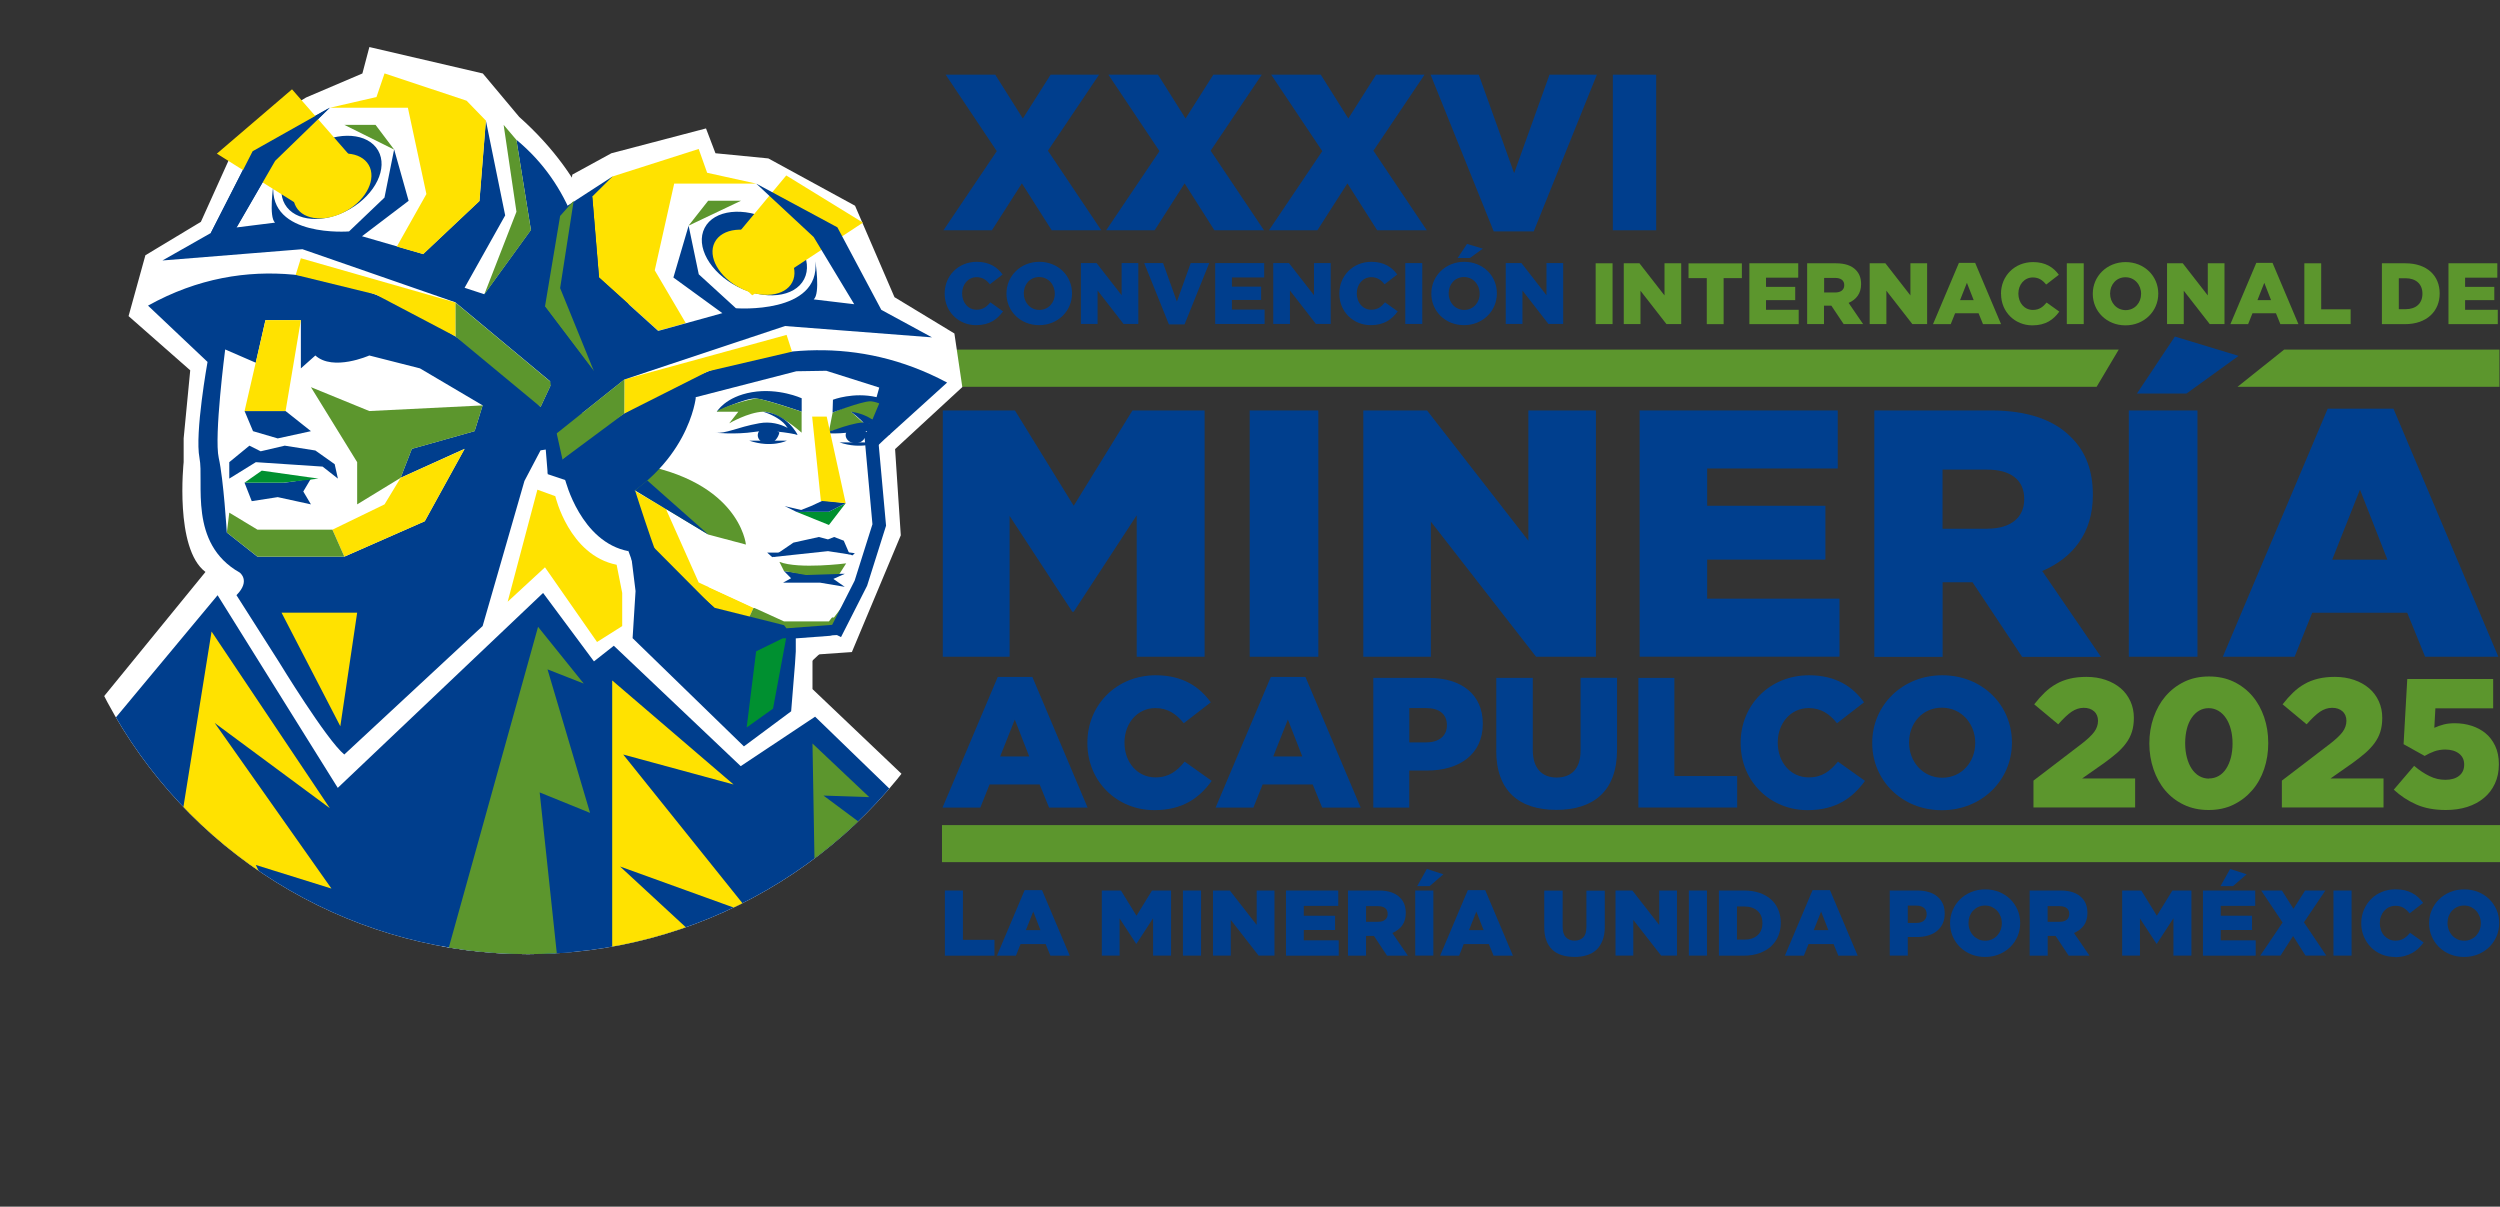 <?xml version="1.0" encoding="UTF-8"?>
<svg id="Capa_1" data-name="Capa 1" xmlns="http://www.w3.org/2000/svg" xmlns:xlink="http://www.w3.org/1999/xlink" viewBox="0 0 372.59 179.84">
  <rect x="0" y="0" width="372.59" height="179.84" fill="#333333" stroke="none"/>
  <defs>
    <style>
      .cls-1, .cls-2 {
        fill: none;
      }

      .cls-3 {
        fill: #009030;
      }

      .cls-4 {
        fill: #ffe200;
      }

      .cls-2 {
        stroke: #003e8d;
        stroke-miterlimit: 10;
        stroke-width: 2px;
      }

      .cls-5 {
        fill: #003f8e;
      }

      .cls-6 {
        fill: #fff;
      }

      .cls-7 {
        fill: #003e8d;
      }

      .cls-8 {
        fill: #5c962d;
      }

      .cls-9 {
        fill: #001881;
      }

      .cls-10 {
        clip-path: url(#clippath);
      }
    </style>
    <clipPath id="clippath">
      <circle class="cls-1" cx="78.69" cy="71.1" r="71.1"/>
    </clipPath>
  </defs>
  <g>
    <rect class="cls-8" x="140.39" y="122.97" width="232.21" height="5.52"/>
    <g>
      <path class="cls-8" d="M303.06,116.34l7.16-5.47c.89-.69,1.53-1.29,1.9-1.8s.56-1.06.56-1.64-.2-1.08-.59-1.42c-.39-.35-.91-.52-1.54-.52s-1.24.2-1.82.59c-.57.39-1.23,1.02-1.98,1.87l-3.58-2.98c.51-.66,1.03-1.24,1.56-1.75.53-.51,1.1-.94,1.71-1.28.61-.35,1.28-.61,2.02-.79s1.57-.27,2.5-.27c1.04,0,1.99.15,2.86.45.87.3,1.61.72,2.23,1.24.62.53,1.1,1.17,1.45,1.93.35.76.52,1.58.52,2.47v.05c0,.76-.1,1.45-.29,2.05-.19.6-.48,1.16-.86,1.68-.38.52-.85,1.02-1.39,1.49-.55.47-1.18.97-1.89,1.48l-3.28,2.3h7.9v4.32h-15.15v-3.99Z"/>
      <path class="cls-8" d="M329.17,120.72c-1.37,0-2.6-.26-3.69-.78-1.09-.52-2.02-1.23-2.78-2.13-.76-.9-1.34-1.96-1.75-3.16s-.62-2.48-.62-3.83v-.05c0-1.35.21-2.63.63-3.84s1.01-2.27,1.78-3.17c.77-.9,1.7-1.62,2.79-2.15,1.09-.53,2.32-.79,3.69-.79s2.59.26,3.68.78c1.08.52,2.01,1.23,2.78,2.13.77.9,1.35,1.96,1.76,3.16.41,1.2.61,2.48.61,3.83v.05c0,1.35-.2,2.63-.61,3.84-.41,1.21-1,2.27-1.78,3.17-.78.9-1.71,1.62-2.8,2.15-1.09.53-2.32.79-3.69.79ZM329.22,116.02c.53,0,1.01-.13,1.45-.38s.81-.62,1.11-1.08c.3-.46.53-1.01.7-1.64.16-.63.25-1.33.25-2.09v-.05c0-.76-.09-1.47-.26-2.1-.17-.64-.41-1.19-.72-1.65-.31-.46-.68-.83-1.12-1.09-.44-.26-.92-.4-1.45-.4s-1.01.13-1.44.38-.8.61-1.11,1.07-.55,1-.71,1.64c-.16.64-.25,1.34-.25,2.11v.05c0,.77.09,1.47.26,2.12s.41,1.2.72,1.67c.31.46.68.83,1.12,1.08s.92.38,1.45.38Z"/>
      <path class="cls-8" d="M340.08,116.34l7.16-5.47c.89-.69,1.53-1.29,1.9-1.8s.56-1.06.56-1.64-.2-1.08-.59-1.42c-.39-.35-.91-.52-1.54-.52s-1.24.2-1.82.59c-.57.39-1.23,1.02-1.98,1.87l-3.58-2.98c.51-.66,1.03-1.24,1.56-1.75.53-.51,1.1-.94,1.71-1.28.61-.35,1.28-.61,2.02-.79s1.57-.27,2.5-.27c1.04,0,1.99.15,2.86.45.87.3,1.61.72,2.23,1.24.62.53,1.1,1.17,1.45,1.93.35.76.52,1.58.52,2.47v.05c0,.76-.1,1.45-.29,2.05-.19.6-.48,1.16-.86,1.68-.38.52-.85,1.02-1.39,1.49-.55.47-1.18.97-1.89,1.48l-3.28,2.3h7.9v4.32h-15.15v-3.99Z"/>
      <path class="cls-8" d="M364.52,120.72c-1.69,0-3.16-.27-4.4-.82-1.24-.55-2.36-1.28-3.36-2.21l3.03-3.55c.78.66,1.55,1.17,2.3,1.53.75.37,1.53.55,2.35.55.87,0,1.56-.2,2.06-.6.5-.4.75-.95.75-1.64v-.05c0-.69-.26-1.23-.78-1.63-.52-.39-1.2-.59-2.04-.59-.58,0-1.13.09-1.63.27-.5.18-.98.41-1.44.68l-3.14-1.75.55-9.71h12.8v4.37h-8.61l-.16,2.9c.44-.2.9-.36,1.38-.49.48-.13,1.04-.19,1.68-.19.86,0,1.68.12,2.47.37.79.25,1.49.62,2.09,1.11.6.49,1.08,1.12,1.45,1.89.36.77.55,1.67.55,2.71v.05c0,1.08-.2,2.03-.59,2.87-.39.84-.93,1.55-1.63,2.13-.69.58-1.52,1.03-2.49,1.34-.97.31-2.03.46-3.2.46Z"/>
    </g>
    <g>
      <path class="cls-5" d="M148.7,100.89h5.16l8.23,19.47h-5.74l-1.41-3.45h-7.46l-1.38,3.45h-5.63l8.23-19.47ZM153.39,112.74l-2.15-5.5-2.18,5.5h4.34Z"/>
      <path class="cls-5" d="M162.06,110.75v-.06c0-5.63,4.34-10.05,10.19-10.05,3.95,0,6.49,1.66,8.2,4.03l-4.03,3.12c-1.1-1.38-2.37-2.26-4.22-2.26-2.71,0-4.61,2.29-4.61,5.11v.06c0,2.9,1.91,5.16,4.61,5.16,2.02,0,3.2-.94,4.36-2.35l4.03,2.87c-1.82,2.51-4.28,4.36-8.56,4.36-5.52,0-9.97-4.22-9.97-10Z"/>
      <path class="cls-5" d="M189.4,100.89h5.16l8.23,19.47h-5.74l-1.41-3.45h-7.46l-1.38,3.45h-5.63l8.23-19.47ZM194.09,112.74l-2.15-5.5-2.18,5.5h4.34Z"/>
      <path class="cls-5" d="M204.67,101.03h8.28c4.89,0,8.04,2.51,8.04,6.79v.06c0,4.56-3.51,6.96-8.31,6.96h-2.65v5.52h-5.36v-19.33ZM212.57,110.64c1.91,0,3.07-.99,3.07-2.51v-.06c0-1.66-1.16-2.54-3.09-2.54h-2.51v5.11h2.54Z"/>
      <path class="cls-5" d="M223,111.88v-10.85h5.44v10.74c0,2.79,1.41,4.11,3.56,4.11s3.56-1.27,3.56-3.98v-10.88h5.44v10.71c0,6.24-3.56,8.97-9.06,8.97s-8.95-2.79-8.95-8.84Z"/>
      <path class="cls-5" d="M244.18,101.03h5.36v14.63h9.36v4.69h-14.72v-19.33Z"/>
      <path class="cls-5" d="M259.42,110.75v-.06c0-5.63,4.34-10.05,10.19-10.05,3.95,0,6.49,1.66,8.2,4.03l-4.03,3.12c-1.1-1.38-2.37-2.26-4.22-2.26-2.71,0-4.61,2.29-4.61,5.11v.06c0,2.9,1.91,5.16,4.61,5.16,2.02,0,3.2-.94,4.36-2.35l4.03,2.87c-1.82,2.51-4.28,4.36-8.56,4.36-5.52,0-9.97-4.22-9.97-10Z"/>
      <path class="cls-5" d="M279.03,110.75v-.06c0-5.55,4.47-10.05,10.44-10.05s10.38,4.45,10.38,10v.06c0,5.55-4.47,10.05-10.44,10.05s-10.38-4.45-10.38-10ZM294.38,110.75v-.06c0-2.79-2.02-5.22-4.97-5.22s-4.89,2.37-4.89,5.16v.06c0,2.79,2.02,5.22,4.94,5.22s4.92-2.37,4.92-5.16Z"/>
    </g>
    <g>
      <path class="cls-5" d="M140.51,61.17h10.75l8.76,14.21,8.76-14.21h10.75v36.71h-10.12v-21.08l-9.39,14.37h-.21l-9.34-14.27v20.98h-9.96v-36.71Z"/>
      <path class="cls-5" d="M186.25,61.17h10.23v36.71h-10.23v-36.71Z"/>
      <path class="cls-5" d="M203.19,61.17h9.49l15.1,19.41v-19.41h10.07v36.71h-8.92l-15.68-20.14v20.14h-10.07v-36.71Z"/>
      <path class="cls-5" d="M244.36,61.17h29.53v8.65h-19.46v5.56h17.62v8.02h-17.62v5.82h19.72v8.65h-29.79v-36.71Z"/>
      <path class="cls-5" d="M279.34,61.17h17.36c5.61,0,9.49,1.47,11.96,3.99,2.15,2.1,3.25,4.93,3.25,8.55v.11c0,5.61-2.99,9.34-7.55,11.28l8.76,12.8h-11.75l-7.39-11.12h-4.46v11.12h-10.18v-36.71ZM296.23,78.79c3.46,0,5.45-1.68,5.45-4.35v-.1c0-2.88-2.1-4.35-5.51-4.35h-6.66v8.81h6.71Z"/>
      <path class="cls-5" d="M317.27,61.17h10.23v36.71h-10.23v-36.71ZM324.14,50.16l9.49,2.88-7.76,5.61h-7.39l5.66-8.5Z"/>
      <path class="cls-5" d="M346.9,60.91h9.81l15.63,36.97h-10.91l-2.67-6.56h-14.16l-2.62,6.56h-10.7l15.63-36.97ZM355.81,83.41l-4.09-10.44-4.14,10.44h8.23Z"/>
    </g>
    <g>
      <g>
        <path class="cls-7" d="M140.79,43.77v-.03c0-2.64,2.03-4.72,4.78-4.72,1.85,0,3.05.78,3.85,1.89l-1.89,1.46c-.52-.65-1.11-1.06-1.98-1.06-1.27,0-2.16,1.08-2.16,2.4v.03c0,1.36.89,2.42,2.16,2.42.95,0,1.5-.44,2.05-1.1l1.89,1.35c-.86,1.18-2.01,2.05-4.02,2.05-2.59,0-4.68-1.98-4.68-4.69Z"/>
        <path class="cls-7" d="M150,43.77v-.03c0-2.6,2.1-4.72,4.9-4.72s4.87,2.09,4.87,4.69v.03c0,2.6-2.1,4.72-4.9,4.72s-4.87-2.09-4.87-4.69ZM157.2,43.77v-.03c0-1.31-.95-2.45-2.33-2.45s-2.29,1.11-2.29,2.42v.03c0,1.31.95,2.45,2.32,2.45s2.31-1.11,2.31-2.42Z"/>
        <path class="cls-7" d="M161.08,39.21h2.35l3.73,4.79v-4.79h2.49v9.07h-2.2l-3.87-4.98v4.98h-2.49v-9.07Z"/>
        <path class="cls-7" d="M170.53,39.21h2.81l2.06,5.74,2.06-5.74h2.76l-3.68,9.14h-2.33l-3.68-9.14Z"/>
        <path class="cls-7" d="M181.11,39.21h7.3v2.14h-4.81v1.37h4.35v1.98h-4.35v1.44h4.87v2.14h-7.36v-9.07Z"/>
        <path class="cls-7" d="M189.75,39.21h2.35l3.73,4.79v-4.79h2.49v9.07h-2.2l-3.87-4.98v4.98h-2.49v-9.07Z"/>
        <path class="cls-7" d="M199.61,43.77v-.03c0-2.64,2.03-4.72,4.78-4.72,1.85,0,3.04.78,3.85,1.89l-1.89,1.46c-.52-.65-1.11-1.06-1.98-1.06-1.27,0-2.16,1.08-2.16,2.4v.03c0,1.36.89,2.42,2.16,2.42.95,0,1.5-.44,2.05-1.1l1.89,1.35c-.86,1.18-2.01,2.05-4.02,2.05-2.59,0-4.68-1.98-4.68-4.69Z"/>
        <path class="cls-7" d="M209.44,39.21h2.53v9.07h-2.53v-9.07Z"/>
        <path class="cls-7" d="M213.32,43.77v-.03c0-2.6,2.1-4.72,4.9-4.72s4.87,2.09,4.87,4.69v.03c0,2.6-2.1,4.72-4.9,4.72s-4.87-2.09-4.87-4.69ZM220.52,43.77v-.03c0-1.31-.95-2.45-2.33-2.45s-2.29,1.11-2.29,2.42v.03c0,1.31.95,2.45,2.32,2.45s2.31-1.11,2.31-2.42ZM218.64,36.35l2.35.71-1.92,1.39h-1.83l1.4-2.1Z"/>
        <path class="cls-7" d="M224.4,39.21h2.35l3.73,4.79v-4.79h2.49v9.07h-2.2l-3.87-4.98v4.98h-2.49v-9.07Z"/>
      </g>
      <g>
        <path class="cls-8" d="M237.81,39.24h2.52v9.06h-2.52v-9.06Z"/>
        <path class="cls-8" d="M242,39.24h2.34l3.73,4.79v-4.79h2.49v9.06h-2.2l-3.87-4.97v4.97h-2.49v-9.06Z"/>
        <path class="cls-8" d="M254.37,41.45h-2.72v-2.2h7.95v2.2h-2.72v6.86h-2.51v-6.86Z"/>
        <path class="cls-8" d="M260.71,39.24h7.29v2.14h-4.8v1.37h4.35v1.98h-4.35v1.44h4.87v2.14h-7.35v-9.06Z"/>
        <path class="cls-8" d="M269.34,39.24h4.28c1.39,0,2.34.36,2.95.98.53.52.8,1.22.8,2.11v.03c0,1.39-.74,2.3-1.86,2.78l2.16,3.16h-2.9l-1.83-2.74h-1.1v2.74h-2.51v-9.06ZM273.51,43.59c.85,0,1.35-.41,1.35-1.07v-.03c0-.71-.52-1.07-1.36-1.07h-1.64v2.17h1.66Z"/>
        <path class="cls-8" d="M278.65,39.24h2.34l3.73,4.79v-4.79h2.49v9.06h-2.2l-3.87-4.97v4.97h-2.49v-9.06Z"/>
        <path class="cls-8" d="M291.95,39.18h2.42l3.86,9.13h-2.69l-.66-1.62h-3.5l-.65,1.62h-2.64l3.86-9.13ZM294.15,44.73l-1.01-2.58-1.02,2.58h2.03Z"/>
        <path class="cls-8" d="M298.22,43.8v-.03c0-2.64,2.03-4.71,4.78-4.71,1.85,0,3.04.78,3.84,1.89l-1.89,1.46c-.52-.65-1.11-1.06-1.98-1.06-1.27,0-2.16,1.07-2.16,2.39v.03c0,1.36.89,2.42,2.16,2.42.95,0,1.5-.44,2.05-1.1l1.89,1.35c-.85,1.18-2.01,2.05-4.01,2.05-2.59,0-4.67-1.98-4.67-4.69Z"/>
        <path class="cls-8" d="M308.03,39.24h2.52v9.06h-2.52v-9.06Z"/>
        <path class="cls-8" d="M311.9,43.8v-.03c0-2.6,2.1-4.71,4.89-4.71s4.87,2.08,4.87,4.69v.03c0,2.6-2.1,4.71-4.89,4.71s-4.87-2.08-4.87-4.69ZM319.1,43.8v-.03c0-1.31-.95-2.45-2.33-2.45s-2.29,1.11-2.29,2.42v.03c0,1.31.95,2.45,2.32,2.45s2.3-1.11,2.3-2.42Z"/>
        <path class="cls-8" d="M322.97,39.24h2.34l3.73,4.79v-4.79h2.49v9.06h-2.2l-3.87-4.97v4.97h-2.49v-9.06Z"/>
        <path class="cls-8" d="M336.27,39.18h2.42l3.86,9.13h-2.69l-.66-1.62h-3.5l-.65,1.62h-2.64l3.86-9.13ZM338.47,44.73l-1.01-2.58-1.02,2.58h2.03Z"/>
        <path class="cls-8" d="M343.43,39.24h2.51v6.86h4.39v2.2h-6.9v-9.06Z"/>
        <path class="cls-8" d="M354.99,39.24h3.5c3.24,0,5.11,1.86,5.11,4.48v.03c0,2.61-1.9,4.56-5.17,4.56h-3.44v-9.06ZM358.53,46.08c1.5,0,2.5-.83,2.5-2.29v-.03c0-1.45-1-2.29-2.5-2.29h-1.02v4.61h1.02Z"/>
        <path class="cls-8" d="M364.9,39.24h7.29v2.14h-4.8v1.37h4.35v1.98h-4.35v1.44h4.87v2.14h-7.35v-9.06Z"/>
      </g>
    </g>
    <g>
      <polygon class="cls-8" points="315.77 52.1 140.51 52.1 140.51 57.65 312.47 57.65 315.77 52.1"/>
      <polygon class="cls-8" points="340.42 52.1 333.47 57.65 372.51 57.65 372.51 52.1 340.42 52.1"/>
    </g>
    <g>
      <path class="cls-7" d="M140.82,132.72h2.69v7.35h4.7v2.36h-7.39v-9.7Z"/>
      <path class="cls-7" d="M152.71,132.66h2.59l4.13,9.77h-2.88l-.71-1.73h-3.74l-.69,1.73h-2.83l4.13-9.77ZM155.07,138.62l-1.08-2.76-1.1,2.76h2.18Z"/>
      <path class="cls-7" d="M164.22,132.72h2.84l2.32,3.76,2.31-3.76h2.84v9.7h-2.68v-5.57l-2.47,3.8h-.06l-2.46-3.77v5.54h-2.65v-9.7Z"/>
      <path class="cls-7" d="M176.3,132.72h2.7v9.7h-2.7v-9.7Z"/>
      <path class="cls-7" d="M180.78,132.72h2.51l4,5.13v-5.13h2.65v9.7h-2.36l-4.15-5.32v5.32h-2.65v-9.7Z"/>
      <path class="cls-7" d="M191.66,132.72h7.79v2.29h-5.14v1.47h4.66v2.12h-4.66v1.54h5.21v2.29h-7.86v-9.7Z"/>
      <path class="cls-7" d="M200.9,132.72h4.59c.75,0,1.38.09,1.9.28s.94.44,1.26.78c.57.55.86,1.31.86,2.26v.03c0,.75-.18,1.37-.54,1.86-.36.49-.85.86-1.46,1.12l2.31,3.38h-3.1l-1.95-2.94h-1.18v2.94h-2.69v-9.7ZM205.37,137.38c.46,0,.82-.1,1.07-.31.25-.21.37-.49.37-.84v-.03c0-.39-.13-.68-.39-.87-.26-.19-.61-.28-1.07-.28h-1.76v2.33h1.77Z"/>
      <path class="cls-7" d="M210.92,132.72h2.7v9.7h-2.7v-9.7ZM212.66,129.51l2.45.79-2.04,1.77h-1.86l1.44-2.56Z"/>
      <path class="cls-7" d="M218.76,132.66h2.59l4.13,9.77h-2.88l-.71-1.73h-3.74l-.69,1.73h-2.83l4.13-9.77ZM221.11,138.62l-1.08-2.76-1.1,2.76h2.18Z"/>
      <path class="cls-7" d="M234.63,142.61c-.69,0-1.32-.09-1.87-.26-.55-.17-1.03-.45-1.41-.81-.39-.37-.69-.83-.89-1.39-.21-.56-.31-1.22-.31-1.97v-5.45h2.74v5.39c0,.7.16,1.22.48,1.56s.75.51,1.29.51.97-.16,1.29-.48c.32-.32.48-.83.48-1.51v-5.46h2.74v5.38c0,.79-.11,1.46-.33,2.03-.22.57-.52,1.03-.91,1.4-.39.36-.87.64-1.43.81-.56.18-1.19.26-1.88.26Z"/>
      <path class="cls-7" d="M240.77,132.72h2.51l4,5.13v-5.13h2.65v9.7h-2.36l-4.15-5.32v5.32h-2.65v-9.7Z"/>
      <path class="cls-7" d="M251.7,132.72h2.7v9.7h-2.7v-9.7Z"/>
      <path class="cls-7" d="M256.18,132.72h3.74c.87,0,1.64.12,2.32.35.68.24,1.25.57,1.72.99s.82.93,1.07,1.52c.24.59.37,1.23.37,1.93v.03c0,.7-.12,1.35-.37,1.95-.25.6-.61,1.11-1.08,1.55-.47.43-1.05.77-1.74,1.02-.69.24-1.47.37-2.34.37h-3.69v-9.7ZM259.97,140.04c.81,0,1.46-.21,1.95-.64.49-.42.74-1.03.74-1.82v-.03c0-.78-.25-1.38-.74-1.81s-1.14-.64-1.95-.64h-1.1v4.93h1.1Z"/>
      <path class="cls-7" d="M270.14,132.66h2.59l4.13,9.77h-2.88l-.71-1.73h-3.74l-.69,1.73h-2.83l4.13-9.77ZM272.49,138.62l-1.08-2.76-1.1,2.76h2.18Z"/>
      <path class="cls-7" d="M281.64,132.72h4.16c.61,0,1.16.08,1.66.23s.92.37,1.28.67c.35.29.62.65.81,1.07.19.42.28.91.28,1.44v.03c0,.57-.1,1.08-.31,1.51-.21.43-.5.8-.87,1.1-.37.3-.81.52-1.32.66-.51.15-1.07.22-1.67.22h-1.33v2.77h-2.69v-9.7ZM285.6,137.55c.48,0,.86-.11,1.13-.34.27-.23.41-.54.41-.93v-.03c0-.42-.14-.74-.41-.95-.27-.22-.65-.33-1.14-.33h-1.26v2.58h1.28Z"/>
      <path class="cls-7" d="M295.85,142.62c-.75,0-1.44-.13-2.08-.39-.64-.26-1.19-.62-1.65-1.07s-.82-.98-1.09-1.59c-.26-.61-.4-1.26-.4-1.95v-.03c0-.69.13-1.35.4-1.96.26-.61.63-1.15,1.1-1.61s1.03-.82,1.66-1.08c.64-.26,1.33-.39,2.08-.39s1.44.13,2.08.39c.64.26,1.19.62,1.65,1.07.46.45.82.98,1.09,1.59.26.61.39,1.26.39,1.95v.03c0,.69-.13,1.35-.39,1.96s-.63,1.15-1.1,1.61c-.47.46-1.03.82-1.66,1.08-.64.26-1.33.39-2.08.39ZM295.87,140.2c.37,0,.71-.07,1.01-.21s.57-.33.78-.56c.21-.24.38-.51.5-.82.12-.31.18-.65.18-1v-.03c0-.35-.06-.68-.18-1-.12-.31-.29-.59-.51-.83-.22-.24-.49-.43-.79-.58-.31-.14-.64-.21-1.02-.21s-.71.07-1.01.21c-.3.14-.56.33-.78.56-.22.24-.38.51-.5.82s-.17.65-.17,1v.03c0,.35.06.68.18,1,.12.31.29.59.51.83.22.24.48.43.78.58.31.14.64.21,1.02.21Z"/>
      <path class="cls-7" d="M302.49,132.72h4.59c.75,0,1.38.09,1.9.28s.94.44,1.26.78c.57.55.86,1.31.86,2.26v.03c0,.75-.18,1.37-.54,1.86-.36.49-.85.86-1.46,1.12l2.31,3.38h-3.1l-1.95-2.94h-1.18v2.94h-2.69v-9.7ZM306.95,137.38c.46,0,.82-.1,1.07-.31.25-.21.37-.49.37-.84v-.03c0-.39-.13-.68-.39-.87-.26-.19-.61-.28-1.07-.28h-1.76v2.33h1.77Z"/>
      <path class="cls-7" d="M316.29,132.72h2.84l2.32,3.76,2.31-3.76h2.84v9.7h-2.68v-5.57l-2.47,3.8h-.06l-2.46-3.77v5.54h-2.65v-9.7Z"/>
      <path class="cls-7" d="M328.32,132.72h7.79v2.29h-5.14v1.47h4.66v2.12h-4.66v1.54h5.21v2.29h-7.86v-9.7ZM332.38,129.51l2.45.79-2.04,1.77h-1.86l1.44-2.56Z"/>
      <path class="cls-7" d="M340.19,137.49l-3.19-4.77h3.09l1.72,2.73,1.73-2.73h3.02l-3.19,4.74,3.33,4.96h-3.09l-1.86-2.92-1.87,2.92h-3.02l3.33-4.93Z"/>
      <path class="cls-7" d="M347.77,132.72h2.7v9.7h-2.7v-9.7Z"/>
      <path class="cls-7" d="M356.92,142.62c-.69,0-1.34-.12-1.95-.37-.61-.25-1.14-.6-1.59-1.05s-.8-.98-1.07-1.59c-.26-.61-.4-1.28-.4-2v-.03c0-.7.13-1.36.39-1.97.26-.61.61-1.15,1.07-1.61.45-.46.99-.82,1.61-1.07.62-.26,1.3-.39,2.04-.39.5,0,.95.05,1.36.14.41.1.78.24,1.12.42.34.18.64.39.91.64.27.25.51.52.73.82l-2.02,1.57c-.28-.35-.58-.63-.91-.83-.33-.2-.73-.3-1.21-.3-.34,0-.65.07-.94.2-.28.13-.52.32-.73.55s-.36.5-.48.82c-.12.31-.17.65-.17,1v.03c0,.36.06.7.17,1.02.11.32.27.59.48.82s.45.41.73.55c.28.13.59.2.94.2.25,0,.48-.03.69-.08.21-.06.4-.14.57-.24.17-.11.33-.23.48-.37.15-.14.3-.3.45-.48l2.02,1.44c-.23.31-.48.6-.76.87s-.58.5-.93.69-.73.35-1.16.46-.91.17-1.45.17Z"/>
      <path class="cls-7" d="M367.24,142.62c-.75,0-1.44-.13-2.08-.39-.64-.26-1.19-.62-1.65-1.07s-.82-.98-1.09-1.59c-.26-.61-.4-1.26-.4-1.95v-.03c0-.69.13-1.35.4-1.96.26-.61.63-1.15,1.1-1.61s1.03-.82,1.66-1.08c.64-.26,1.33-.39,2.08-.39s1.44.13,2.08.39c.64.26,1.19.62,1.65,1.07.46.45.82.98,1.09,1.59.26.61.39,1.26.39,1.95v.03c0,.69-.13,1.35-.39,1.96s-.63,1.15-1.1,1.61c-.47.46-1.03.82-1.66,1.08-.64.26-1.33.39-2.08.39ZM367.26,140.2c.37,0,.71-.07,1.01-.21s.57-.33.78-.56c.21-.24.38-.51.5-.82.12-.31.18-.65.18-1v-.03c0-.35-.06-.68-.18-1-.12-.31-.29-.59-.51-.83-.22-.24-.49-.43-.79-.58-.31-.14-.64-.21-1.02-.21s-.71.07-1.01.21c-.3.14-.56.33-.78.56-.22.24-.38.51-.5.82s-.17.65-.17,1v.03c0,.35.06.68.18,1,.12.31.29.59.51.83.22.24.48.43.78.58.31.14.64.21,1.02.21Z"/>
    </g>
    <g>
      <path class="cls-7" d="M148.56,22.53l-7.62-11.4h7.39l4.11,6.53,4.14-6.53h7.22l-7.62,11.33,7.95,11.86h-7.39l-4.44-6.99-4.47,6.99h-7.22l7.95-11.8Z"/>
      <path class="cls-7" d="M172.81,22.53l-7.62-11.4h7.39l4.11,6.53,4.14-6.53h7.22l-7.62,11.33,7.95,11.86h-7.39l-4.44-6.99-4.47,6.99h-7.22l7.95-11.8Z"/>
      <path class="cls-7" d="M197.07,22.53l-7.62-11.4h7.39l4.11,6.53,4.14-6.53h7.22l-7.62,11.33,7.95,11.86h-7.39l-4.44-6.99-4.47,6.99h-7.22l7.95-11.8Z"/>
      <path class="cls-7" d="M213.2,11.13h7.19l5.27,14.68,5.27-14.68h7.06l-9.41,23.36h-5.96l-9.41-23.36Z"/>
      <path class="cls-7" d="M240.37,11.13h6.46v23.19h-6.46V11.13Z"/>
    </g>
  </g>
  <g class="cls-10">
    <g>
      <polygon class="cls-6" points="141.06 120.9 85.88 179.84 125.9 153.64 141.06 120.9"/>
      <g>
        <g>
          <polygon class="cls-6" points="114.51 23.61 127.43 30.66 133.31 44.29 142.24 49.7 143.42 57.69 133.4 66.93 134.25 79.78 126.96 97.18 121.09 97.59 121.09 102.7 142.95 123.5 91.65 177.97 62.56 160.52 85.3 26.02 91.12 22.84 105.22 19.14 106.63 22.84 114.51 23.61"/>
          <g>
            <g>
              <g>
                <path class="cls-6" d="M35.59,20.54l-5.65,12.52-8.27,4.98-2.51,9.07,9.19,8.08-.98,10.15v3.54s-1.38,12.89,3.25,16.36L0,122.77l51.32,45.73,53.95-45.33-13.38-28.64-7.26,11.22-7.71-17.03,4.08-15.14,2.5-4.47s5.9-.86,5.9-2.68.23-7.72.23-7.72c0,0,8.62-22.69-12.25-41.29l-5.42-6.47-16.91-3.94-1.04,3.94-8.39,3.58-10.01,6.03Z"/>
                <g>
                  <path class="cls-7" d="M80.57,60.66s-28.78-31.65-58.51-15.11l8.87,8.39s-1.92,10.64-1.2,14.31-1.68,12.74,5.99,17.08c0,0,1.68,1.21-.48,3.37l6.37,10.01s7.06,11.58,9.7,13.74l20.62-19.15,6.23-21.62,2.4-4.56s5.52-.72,5.99-2.16,0-5.76,0-5.76c0,0,6.95-24.7-9.59-38.37l2.16,13.43-6.95,9.59-2.93-.96,6.05-10.79-2.88-14.15-.96,11.99-8.39,7.91-9.11-2.64,6.95-5.28-2.16-7.67-1.44,7.19-5.28,5.04s-11.99.96-11.27-6.95c0,0-.72,4.8.24,5.64l-5.76.72,5.76-9.95,8.15-7.91-11.51,6.47-6.23,12.23-7.19,4.08,20.86-1.68,22.78,7.91,14.39,11.99-1.68,3.6Z"/>
                  <path class="cls-6" d="M71.94,60.42l-9.35-5.52-7.55-1.92s-5.4,2.4-8.04,0l-2.16,1.92v-7.19s-5.28,0-5.28,0l-1.44,6.35-4.56-1.98s-1.68,12.97-.96,16.17c.72,3.2,1.2,11.11,1.2,11.11l4.56,3.6h12.95s11.99-5.28,11.99-5.28l5.94-10.79-9.54,4.32,1.68-4.32,9.35-2.64,1.2-3.84Z"/>
                  <polygon class="cls-7" points="46.34 64.26 42.56 61.26 36.45 61.26 37.71 64.26 41.39 65.34 46.34 64.26"/>
                  <polygon class="cls-7" points="50.36 71.33 49.88 69.18 47 67.14 42.44 66.42 38.85 67.26 37.17 66.42 34.17 68.88 34.17 71.33 38.13 68.88 48.08 69.54 50.36 71.33"/>
                  <path class="cls-7" d="M46.34,71.33s-3.42.6-4.08.6h-5.82s1.08,2.76,1.08,2.76l3.87-.6,4.95,1.08-1.14-1.92,1.14-1.92Z"/>
                  <polygon class="cls-9" points="48.2 59.7 52.19 62.7 53.23 67.14 48.2 59.7"/>
                  <ellipse class="cls-7" cx="49.41" cy="26.43" rx="8.02" ry="5.46" transform="translate(-6.6 28.25) rotate(-30)"/>
                  <ellipse class="cls-4" cx="49.54" cy="27.72" rx="6.25" ry="4.26" transform="translate(-7.22 28.48) rotate(-30)"/>
                  <polygon class="cls-7" points="117.47 120.9 91.48 96.24 88.52 98.57 80.94 88.37 50.34 117.42 32.43 88.71 4.08 122.77 52.19 163.42 117.47 120.9"/>
                  <polygon class="cls-8" points="71.94 60.42 55.04 61.26 46.34 57.7 53.23 68.88 53.23 75.17 59.71 71.21 61.39 66.9 70.74 64.26 71.94 60.42"/>
                  <polygon class="cls-4" points="44.84 47.71 39.57 47.71 36.45 61.26 42.56 61.26 44.84 47.71"/>
                  <polygon class="cls-4" points="72.42 17.98 69.54 15.01 57.31 10.94 56.11 14.46 49.16 16.06 60.79 16.06 63.55 28.92 59.14 36.75 63.07 37.88 71.46 29.97 72.42 17.98"/>
                  <polygon class="cls-4" points="69.25 66.9 59.71 71.21 57.31 75.17 49.54 78.94 51.32 82.96 63.31 77.69 69.25 66.9"/>
                  <polygon class="cls-8" points="76.97 20.86 75.06 18.61 76.97 31.56 72.18 43.88 79.13 34.29 76.97 20.86"/>
                  <polygon class="cls-8" points="49.54 78.94 38.37 78.94 34.17 76.4 33.81 79.37 38.37 82.96 51.32 82.96 49.54 78.94"/>
                  <polygon class="cls-8" points="80.57 60.66 67.87 50.14 67.86 45.08 82.25 57.07 80.57 60.66"/>
                  <polygon class="cls-4" points="67.87 50.14 67.86 45.08 44.84 38.49 44.07 40.97 55.97 43.88 67.87 50.14"/>
                  <polygon class="cls-8" points="58.75 22.3 55.97 18.61 51.32 18.61 58.75 22.3"/>
                  <polygon class="cls-3" points="47.46 71.33 42.26 71.93 36.45 71.93 39.01 70.14 47.46 71.33"/>
                </g>
              </g>
              <polygon class="cls-4" points="53.23 91.31 41.96 91.31 50.72 108.24 53.23 91.31"/>
              <polygon class="cls-7" points="121.06 150.81 69.25 151.1 109.75 114.61 121.48 106.81 138.95 123.73 121.06 150.81"/>
              <polygon class="cls-4" points="54.15 25.49 43.52 13.31 32.32 22.9 46.25 31.65 54.15 25.49"/>
              <g>
                <path class="cls-7" d="M141.15,57.02l-9.32,8.44-1.02.97.45,9.57-1.34,4.59-2.16,5.26-2.31,5.49-1.42,3.3-3.18,1.4-2.16.35-.78,9.62-7.04,5.23-16.59-16.13.44-7.02-1.08-8.73s-5.99-1.98-9.39-7.81l-2.62-.88-.03-.31c7.09-6.54,32.95-27.52,59.54-13.35Z"/>
                <polygon class="cls-7" points="91.29 26.3 81.61 32.58 81.22 47.45 82.52 62.45 94.65 53.14 91.29 26.3"/>
                <path class="cls-6" d="M88.77,71.98l9.82-5.55,7.93-1.93s5.67,2.41,8.44,0l3.75,1.93.74-7.24h3.32s1.51,6.39,1.51,6.39l4.78-1.99s1.76,13.05,1.01,16.26c-.76,3.21-1.26,11.17-1.26,11.17l-4.78,3.62h-13.6s-12.59-5.31-12.59-5.31l-6.24-10.85,10.02,4.34-1.76-4.34-9.82-2.65-1.26-3.86Z"/>
                <ellipse class="cls-7" cx="112.43" cy="37.79" rx="5.54" ry="8.34" transform="translate(27.37 120.45) rotate(-62.76)"/>
                <ellipse class="cls-4" cx="112.3" cy="39.09" rx="4.32" ry="6.5" transform="translate(26.14 121.04) rotate(-62.76)"/>
                <polygon class="cls-4" points="88.27 29.29 91.29 26.3 104.13 22.2 105.39 25.75 112.69 27.36 100.48 27.36 97.58 40.29 102.21 48.16 98.09 49.3 89.27 41.35 88.27 29.29"/>
                <polygon class="cls-4" points="93.04 72.22 99.25 75.86 104.13 86.81 112.3 90.6 110.43 94.65 95.77 85.74 91.16 73.54 93.04 72.22"/>
                <polygon class="cls-8" points="83.48 32.18 85.5 29.92 83.48 42.94 88.52 55.33 81.22 45.69 83.48 32.18"/>
                <polygon class="cls-8" points="112.3 90.6 124.28 92.04 127.27 88.1 125.15 93.79 117.21 94.65 110.43 94.65 112.3 90.6"/>
                <polygon class="cls-4" points="93.04 61.63 93.06 56.54 117.23 49.91 118.04 52.41 105.54 55.33 93.04 61.63"/>
                <polygon class="cls-8" points="102.62 33.63 105.54 29.92 110.43 29.92 102.62 33.63"/>
                <polygon class="cls-7" points="126.64 82.64 125.75 80.58 124.31 80.03 123.4 80.39 122.05 80.03 118.25 80.87 115.08 83.03 123.4 82.14 126.64 82.64"/>
                <polygon class="cls-7" points="125.9 85.52 119.8 85.52 116.84 85.11 117.9 86.18 116.7 86.84 122.23 86.84 125.9 87.46 124.2 86.28 125.9 85.52"/>
                <path class="cls-7" d="M114.96,64.5s-3.27,4.57-11.25.68l2.81-3,8.44,2.32Z"/>
                <polygon class="cls-7" points="124.28 65.58 127.3 65.58 129.79 64.47 130.26 60.59 124.28 65.58"/>
                <path class="cls-8" d="M105.57,79.67l5.6,1.49s-.96-10.29-18.44-12.34l1.26,3.86,11.58,6.99Z"/>
                <polygon class="cls-3" points="117.21 94.86 112.69 97.07 111.28 108.42 115.21 105.61 117.21 94.86"/>
                <polygon class="cls-7" points="110.43 94.65 91.16 75.27 95.63 87.54 103.71 97.11 110.43 94.65"/>
                <polygon class="cls-4" points="106.61 38.85 117.18 26.15 128.61 33.18 112.11 44.01 106.61 38.85"/>
                <polygon class="cls-6" points="128.43 67.09 131.04 57.76 123.15 55.26 118.69 55.33 103.71 59.19 88.27 69.69 88.77 71.98 101.95 68.54 128.43 67.09"/>
                <path class="cls-7" d="M119.47,59.35s-3.44-1.58-7.4-.9c-3.97.68-5.24,2.91-5.24,2.91,0,0,4.29-2.13,5.87-1.97s6.78,1.97,6.78,1.97v-2.01Z"/>
                <path class="cls-7" d="M116.16,64.47s-.34,1.61-1.73,1.61-2.02-1.35-.97-2.17,2.7.57,2.7.57Z"/>
                <path class="cls-7" d="M129.26,64.44s-.34,1.61-1.73,1.61-2.02-1.35-.97-2.17,2.7.57,2.7.57Z"/>
                <polygon class="cls-7" points="115.08 83.03 114.34 82.36 117.07 82.36 115.08 83.03"/>
                <polygon class="cls-7" points="127.05 82.77 127.4 82.45 125.01 82.13 127.05 82.77"/>
                <polygon class="cls-7" points="127.31 87.54 124.66 93.08 117.21 93.64 116.84 93.17 106.52 90.59 93.65 79.37 106.52 93 116.84 95.14 125.15 94.65 128.73 86.92 130.35 79.09 127.31 87.54"/>
                <polygon class="cls-6" points="125.15 94.65 118.6 95.14 118.6 100.77 125.15 94.65"/>
                <path class="cls-7" d="M117.21,94.65c-.87-.16-11.16-2.9-11.16-2.9l3.61,5.19,7.55-2.29Z"/>
                <path class="cls-7" d="M117.26,65.68s-2.27,1.12-5.58,0h5.58Z"/>
                <path class="cls-7" d="M130.68,65.93s-2.27,1.12-5.58,0h5.58Z"/>
                <path class="cls-7" d="M103.71,59.19s-1.01,10.51-13.68,16.64l-3.26.02v-6.36s14.5-9.67,16.95-10.3Z"/>
                <polygon class="cls-6" points="127.05 88.1 123.54 92.61 116.84 92.61 105.54 87.46 127.05 88.1"/>
                <polygon class="cls-7" points="96.47 71.61 105.57 79.67 94.65 73.08 96.47 71.61"/>
                <path class="cls-7" d="M99.99,87.46c-.91-.39-5.35-14.39-5.35-14.39l-4.53.32,5.51,10.67,4.37,3.39Z"/>
                <polygon class="cls-7" points="81.22 45.69 81.22 45.69 81.22 45.69 81.22 45.69"/>
                <path class="cls-7" d="M82.52,62.45l-1.3-16.76,7.3,9.65,3.08-.96-6.35-10.85,3.02-14.23,1.01,12.06,8.81,7.96,9.57-2.65-7.3-5.31,2.27-7.72,1.51,7.24,5.54,5.06s12.59.96,11.84-6.99c0,0,.76,4.82-.25,5.67l6.04.72-6.04-10.01-8.56-7.96,12.09,6.51,6.55,12.3,7.55,4.1-21.91-1.69-23.92,7.96-11.81,9.42-.03-.38,1.3-3.14Z"/>
                <path class="cls-7" d="M84.25,71.56s2.3,9.26,9.45,10.59l-.66-9.93-8.79-.66Z"/>
                <polygon class="cls-8" points="93.06 56.54 93.04 61.63 83.35 68.82 82.64 64.85 93.06 56.54"/>
                <polygon class="cls-7" points="81.25 65.96 81.61 70.37 84.25 70.37 82.75 63.61 81.25 65.96"/>
                <polygon class="cls-3" points="126.04 74.99 123.54 78.24 118.69 76.28 123.5 76.28 126.04 74.99"/>
                <polygon class="cls-7" points="123.5 76.28 126.04 74.99 122.67 74.59 120.85 75.43 118.69 76.28 123.5 76.28"/>
                <polygon class="cls-7" points="118.69 76.28 116.95 75.43 120.26 76.21 118.69 76.28"/>
                <path class="cls-8" d="M125.1,85.54l1.01-1.58s-7.02.91-9.95-.22l.68,1.36,3.28.6,4.98-.16Z"/>
                <path class="cls-8" d="M119.47,64.47v-3.11s-6.01-2.02-6.78-1.97-5.12,1.22-5.87,1.97h3.22s-1.36,1.73-1.36,1.73c0,0,2.8-1.63,5.02-1.73s5.75,3.11,5.75,3.11Z"/>
                <path class="cls-7" d="M118.87,64.81s-2.34-2.34-5.72-1.73-4.91,1.59-6.63,1.41c0,0,3.08.31,5.91-.12s6.45.43,6.45.43Z"/>
                <path class="cls-7" d="M118.87,64.81s-1.5-3.17-5.16-3.46c0,0,3.4.99,3.89,3.02l1.27.43Z"/>
                <polygon class="cls-8" points="130.02 62.54 126.82 61.35 128.73 63.06 123.54 64.32 124.09 61.49 129.64 59.11 131.04 60.12 130.02 62.54"/>
                <path class="cls-7" d="M132.7,64.81s-2.04-2.34-4.99-1.73c-2.95.61-4.28,1.59-5.78,1.41,0,0,2.68.31,5.15-.12s5.62.43,5.62.43Z"/>
                <polygon class="cls-4" points="126.04 74.99 123.21 62.09 121.04 62.09 122.34 74.65 126.04 74.99"/>
                <path class="cls-7" d="M124.15,59.57s3.05-1.18,6.49-.38,4.54,2.84,4.54,2.84c0,0-4.15-2.29-5.55-2.22s-5.55,1.67-5.55,1.67l.06-1.91Z"/>
                <path class="cls-7" d="M130.64,63.06s-1.12-1.31-3.83-1.71c0,0,1.58,1.18,1.91,1.71h1.91Z"/>
              </g>
              <polygon class="cls-7" points="121.06 150.81 92.23 173.49 4.08 122.77 73.14 147.26 121.06 150.81"/>
            </g>
            <polyline class="cls-2" points="129.79 64.47 131.04 78.24 128.3 86.92 124.45 94.5"/>
            <path class="cls-4" d="M92.73,93.31l-3.75,2.37-7.76-11.13-5.56,5.13,4.43-16.7,2.67.97s2.04,8.8,9.14,10.22l.83,4.2v4.94Z"/>
            <polygon class="cls-7" points="49.16 16.06 37.65 22.54 31.41 34.77 35.25 33.93 41.01 23.97 49.16 16.06"/>
          </g>
        </g>
        <polygon class="cls-8" points="121.09 110.81 129.55 118.8 122.73 118.57 132.84 126.09 121.56 138.07 121.09 110.81"/>
        <polygon class="cls-4" points="91.24 101.41 109.33 116.92 92.88 112.45 111.92 136.19 92.41 129.14 114.5 149.55 91.24 168.63 91.24 101.41"/>
        <polygon class="cls-4" points="31.53 94.12 49.16 120.45 32 107.75 49.4 132.43 38.12 128.91 51.98 157.11 25.42 132.2 31.53 94.12"/>
        <polygon class="cls-8" points="80.19 93.42 87 101.88 81.6 99.76 87.94 121.15 80.43 118.1 85.36 164.4 63.97 151.71 80.19 93.42"/>
      </g>
    </g>
  </g>
</svg>